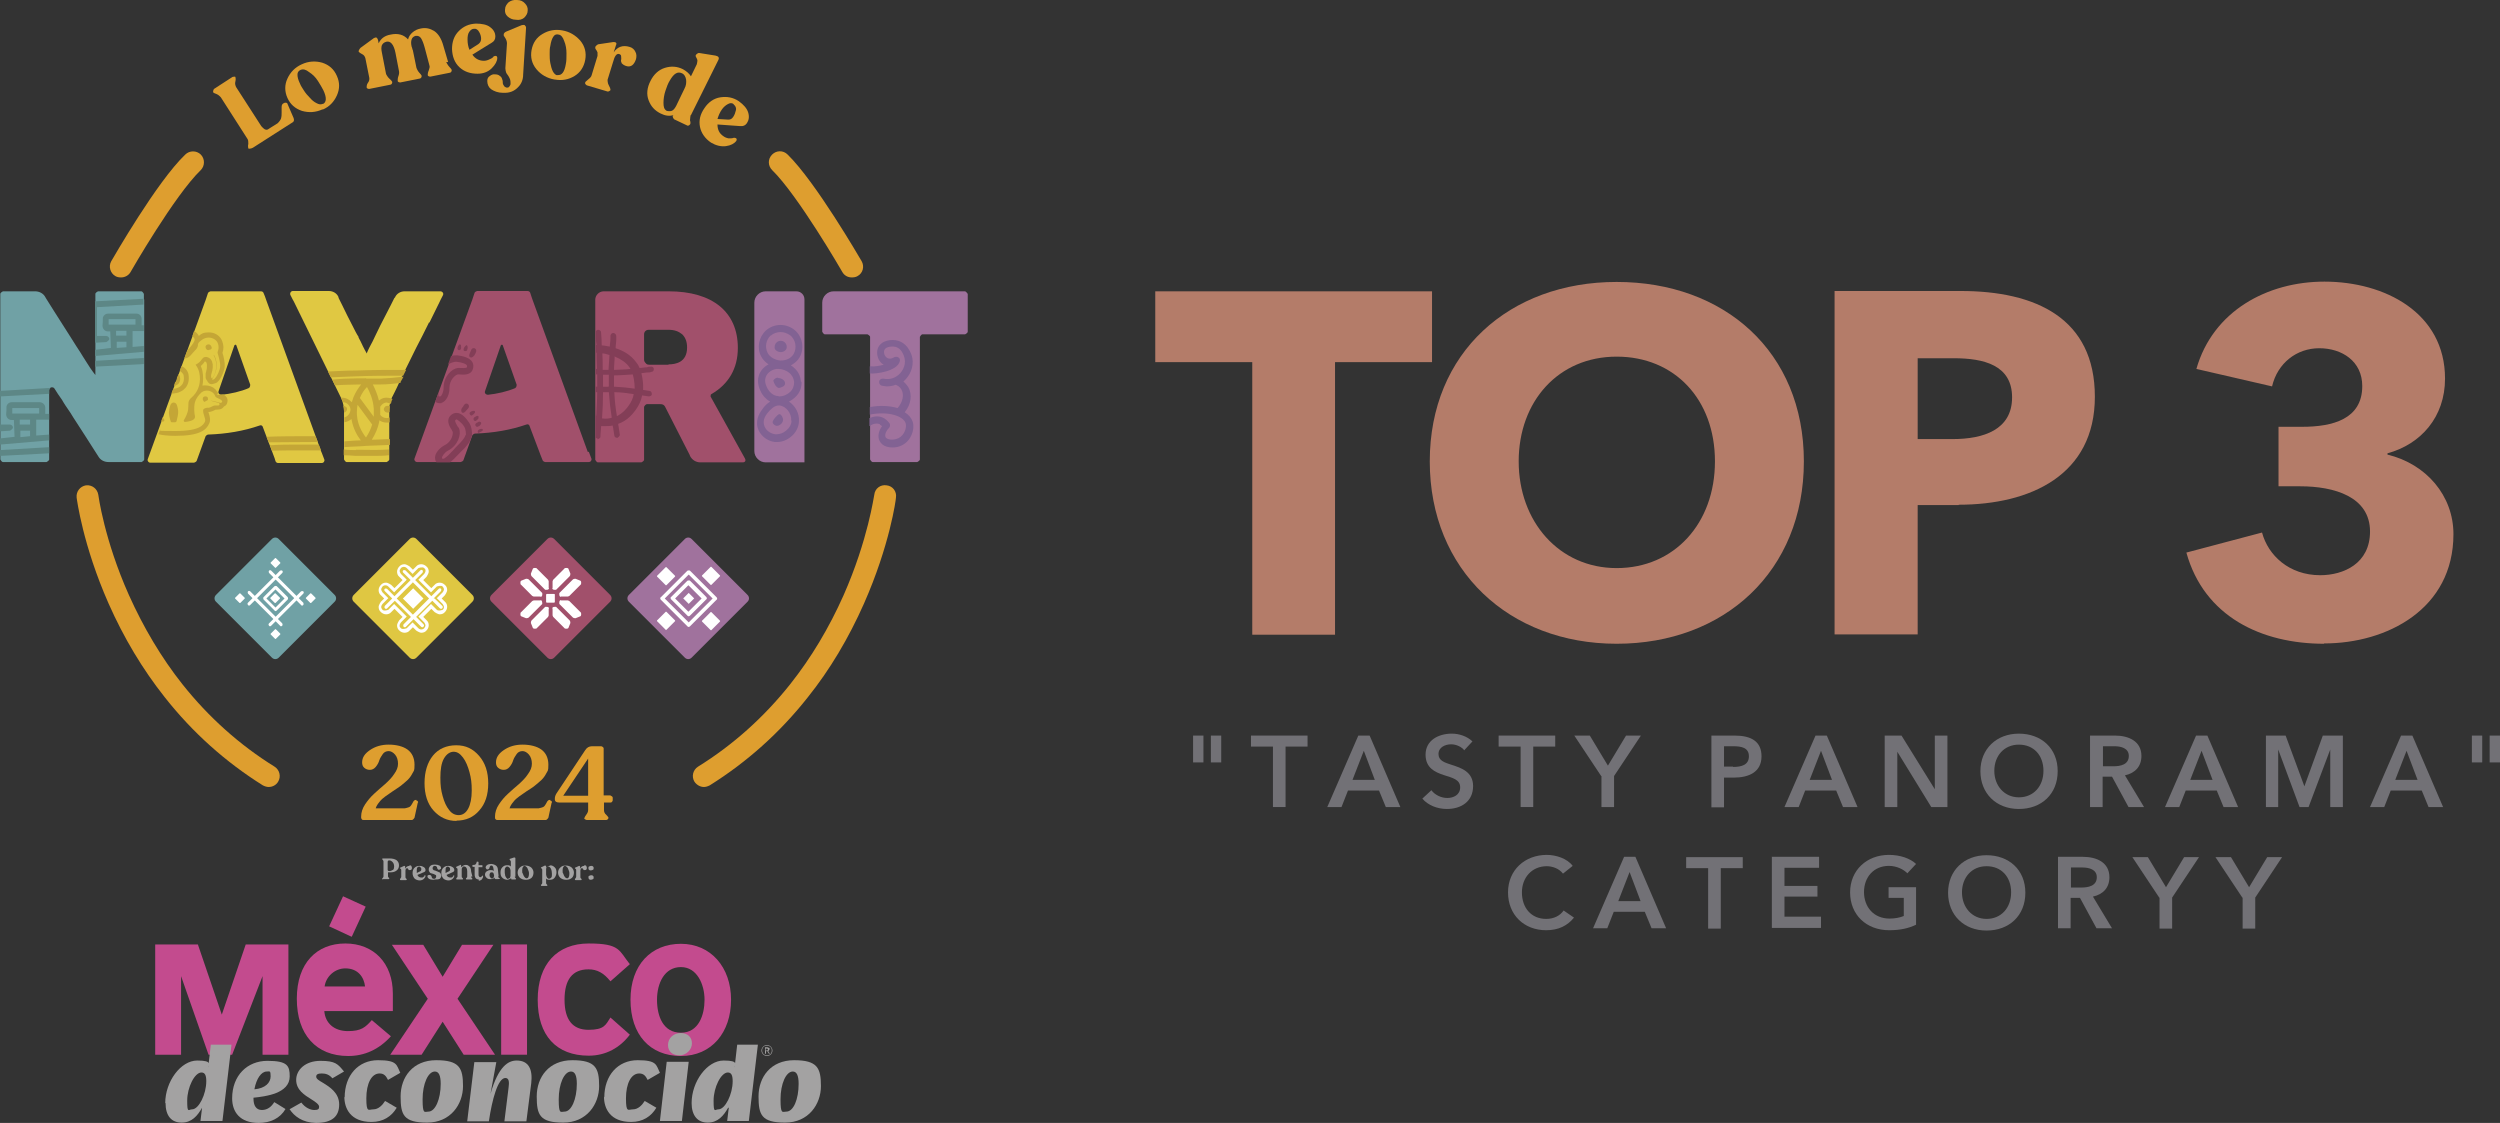 <?xml version="1.0" encoding="UTF-8"?>
<svg id="Capa_2" data-name="Capa 2" xmlns="http://www.w3.org/2000/svg" viewBox="0 0 77.32 34.73">
  <rect x="0" y="0" width="77.32" height="34.73" fill="#333333" stroke="none"/>
  <defs>
    <style>
      .cls-1 {
        fill: #5d8786;
      }

      .cls-1, .cls-2, .cls-3, .cls-4, .cls-5, .cls-6, .cls-7, .cls-8, .cls-9, .cls-10, .cls-11, .cls-12, .cls-13, .cls-14, .cls-15 {
        stroke-width: 0px;
      }

      .cls-2 {
        fill: #70a1a5;
      }

      .cls-3 {
        fill: #833e57;
      }

      .cls-4 {
        fill: #826293;
      }

      .cls-5 {
        fill: #727176;
      }

      .cls-6 {
        fill: #a3a2a2;
      }

      .cls-7 {
        fill: #c4a636;
      }

      .cls-8 {
        fill: #de9e2f;
      }

      .cls-9 {
        fill: #dfc742;
      }

      .cls-10 {
        fill: #e0c842;
      }

      .cls-11 {
        fill: #b47c69;
      }

      .cls-12 {
        fill: #c34b8e;
      }

      .cls-13 {
        fill: #a1506b;
      }

      .cls-14 {
        fill: #a0729d;
      }

      .cls-15 {
        fill: #fff;
      }
    </style>
  </defs>
  <g id="Capa_1-2" data-name="Capa 1">
    <g>
      <g id="Capa_1-3" data-name="Capa 1">
        <g>
          <g>
            <path class="cls-8" d="m7.77,4.59s-.08.02-.09,0h0s-.02-.07,0-.14c0-.07,0-.12-.03-.16l-.82-1.28s-.07-.08-.13-.1c-.06-.02-.1-.04-.11-.06h0s0-.07.03-.1l.57-.37s.08-.02.09,0h0s.02.08,0,.14c-.02.07,0,.12.02.17l.78,1.21s.07.08.11.1c.05.02.08.02.13-.02l.27-.17s.08-.08.1-.14c.02-.07.02-.13.02-.18,0-.06,0-.12,0-.18,0-.06.02-.09.05-.11l.04-.02s.08-.02.09.03l.19.44c.02.06.02.11-.04.14l-1.22.78h0Z"/>
            <path class="cls-8" d="m9.98,3.38c-.22.1-.43.11-.64.05-.21-.07-.36-.2-.45-.4-.09-.2-.09-.41,0-.6.09-.2.24-.35.44-.44.21-.1.43-.11.64-.05.21.07.36.2.45.41.09.2.09.4,0,.6-.09.2-.23.35-.44.44h0Zm0-.16c.12-.05.13-.2.02-.43-.04-.08-.1-.18-.17-.29s-.16-.2-.27-.27c-.1-.08-.18-.1-.26-.07-.07.03-.1.08-.1.15s.02.16.08.28c.02.06.07.13.12.21.05.08.11.15.18.22.07.08.13.13.21.17.07.04.14.05.19.02h0Z"/>
            <path class="cls-8" d="m13.8,1.92s.05.1.09.14c.05.05.07.08.08.1v.02s0,.06-.06.07l-.6.12s-.08,0-.08-.05v-.02s0-.06.03-.12c.02-.06.04-.11.02-.16l-.14-.53c-.04-.15-.08-.25-.12-.31s-.1-.08-.17-.07c-.06.02-.1.05-.12.11-.02.06-.02.13,0,.22.02.04.02.08.04.12l.11.54s.04.1.08.14c.05.05.07.08.08.1v.02s0,.06-.06.07l-.6.12s-.08,0-.08-.05v-.02s0-.07.02-.12.03-.11.02-.16l-.11-.57c-.05-.25-.15-.37-.28-.34-.07.02-.11.05-.14.11-.02.06-.02.13,0,.22l.13.67s.05.1.1.14c.05.04.08.08.09.1v.02s0,.06-.06.07l-.65.13s-.08,0-.08-.05v-.02s0-.07.04-.12.05-.11.04-.16l-.12-.6s-.02-.07-.06-.1c-.04-.02-.07-.05-.1-.06-.03-.02-.05-.04-.05-.06h0s.02-.06.06-.1l.41-.3s.06-.03.08-.02.04.04.05.07l.02.11c.07-.15.19-.24.37-.27.22-.05.41,0,.54.15.02-.09.07-.16.14-.22s.15-.1.26-.12c.15-.03.28,0,.41.08.12.08.22.23.28.45l.15.51h0Z"/>
            <path class="cls-8" d="m15.26,1.75s.05-.03.08-.02c.02,0,.04.03.04.06,0,.1-.06.21-.17.32s-.26.17-.44.17c-.22,0-.41-.06-.56-.2s-.22-.33-.23-.56c0-.22.06-.41.21-.56.15-.15.32-.22.53-.23.18,0,.34.03.44.11.11.08.16.18.16.29,0,.09-.04.15-.11.19l-.6.37c.09.13.21.19.36.19.06,0,.12-.02.18-.05.05-.02.1-.05.12-.09h0Zm-.6-.86c-.06,0-.11.04-.15.1s-.05.14-.05.23c0,.12.02.23.06.32l.28-.18c.05-.04.08-.09.08-.16s-.02-.14-.06-.21c-.04-.07-.09-.11-.16-.1h0Z"/>
            <path class="cls-8" d="m15.55,2.87c-.15,0-.27-.05-.36-.11-.08-.06-.12-.15-.12-.26,0-.07.03-.12.08-.15.05-.04.1-.06.17-.05.06,0,.11.02.14.05.04.02.06.06.07.1.02.04.02.08.02.11,0,.04.02.07.04.1s.05.04.08.05c.03,0,.06,0,.08-.03s.04-.05.04-.09c0-.05,0-.1-.02-.15s-.04-.08-.06-.11-.05-.06-.06-.1-.02-.08-.02-.12l.05-.77c0-.05-.02-.11-.05-.16-.04-.05-.06-.09-.05-.11v-.02s.02-.05.07-.07l.48-.2s.08-.02.1,0c.02.02.04.04.04.08l-.09,1.45c0,.16-.06.29-.15.38-.12.13-.27.19-.46.18h0Zm.4-2.26c-.1,0-.18-.04-.25-.1s-.09-.14-.08-.22c0-.09.05-.16.11-.22.07-.05.15-.08.26-.07.11,0,.19.04.25.11.06.06.09.14.08.22,0,.09-.05.16-.11.22-.06.05-.15.08-.26.06Z"/>
            <path class="cls-8" d="m17.15,2.46c-.23-.04-.42-.15-.56-.32s-.19-.37-.15-.59.15-.39.34-.5c.18-.11.39-.15.61-.11.23.04.41.15.56.32.14.17.19.37.15.59-.04.22-.15.39-.33.5-.18.11-.38.15-.61.11h0Zm.09-.14c.13.02.22-.09.26-.34.02-.09.02-.2.02-.33,0-.13-.02-.26-.07-.38-.04-.12-.1-.19-.17-.2-.07-.02-.13,0-.17.07-.04.06-.07.15-.09.28-.02.07-.02.15-.02.24s0,.19.02.29c.02.1.04.18.08.26.04.07.08.11.14.12h0Z"/>
            <path class="cls-8" d="m19.47,1.45c.08.02.15.08.18.15.04.07.04.15.02.23-.06.18-.16.26-.31.21-.06-.02-.1-.05-.13-.08-.02-.04-.03-.08-.02-.11s0-.07,0-.11c0-.04-.02-.05-.06-.07-.08-.02-.14.06-.19.25l-.17.55s0,.11.04.17c.04.07.05.11.05.13v.02s-.05.05-.09.04l-.64-.19s-.07-.04-.05-.08v-.02s.05-.05.1-.09c.05-.04.09-.08.1-.13l.18-.59s0-.08,0-.11c-.02-.04-.03-.07-.05-.09-.02-.02-.02-.05-.02-.08h0s.04-.06.09-.08l.47-.07s.07,0,.08.02c.02.02.02.04,0,.08l-.07.22c.12-.18.29-.23.49-.17h0Z"/>
            <path class="cls-8" d="m21.36,3.56s-.02.1-.02.16c.02.06.02.11,0,.13h0s-.05.06-.09.03l-.4-.19s-.06-.06-.04-.11l.02-.02c-.13.04-.26.02-.4-.05-.18-.09-.3-.22-.37-.41-.07-.18-.05-.39.06-.6.1-.2.25-.34.44-.4s.38-.05.56.04c.11.06.19.13.25.22l.18-.37s.02-.08.02-.11-.02-.08-.04-.11c-.02-.03-.02-.06,0-.08h0s.05-.06.1-.05l.5.08c.09.02.12.06.09.13l-.85,1.71h0Zm-.74-.13s.1.02.15,0c.06-.02.1-.08.14-.15l.26-.54c.05-.09.06-.18.05-.28-.02-.1-.06-.16-.12-.19-.14-.07-.26,0-.39.23-.05.08-.09.19-.13.31-.04.12-.06.25-.06.37,0,.12.02.2.09.24h0Z"/>
            <path class="cls-8" d="m22.69,4.26s.06,0,.08.02c.02.02.02.05,0,.08-.06.08-.17.14-.32.16-.15.02-.31-.02-.46-.11-.18-.12-.3-.29-.34-.48-.04-.2,0-.39.14-.59.12-.18.29-.3.49-.33s.39,0,.57.12c.15.11.25.22.29.35.04.13.02.24-.04.33-.05.07-.11.1-.21.09l-.7-.05c0,.16.06.28.18.36.05.04.11.06.17.07.06,0,.11,0,.16-.02h0Zm0-1.04c-.05-.04-.11-.04-.18,0s-.12.08-.18.16c-.07.1-.11.2-.14.3l.34.02c.07,0,.11-.03.15-.09s.06-.12.08-.2-.02-.14-.07-.18h0Z"/>
          </g>
          <g>
            <g>
              <path class="cls-12" d="m8.12,32.62v-2.43l-.94,2.43h-.73l-.85-2.43v2.43h-.8v-3.41h1.32l.74,2.17.74-2.17h1.32v3.41h-.81Z"/>
              <path class="cls-12" d="m10.03,31.27c.03.38.31.62.73.62s.54-.12.74-.34l.59.5c-.37.41-.82.61-1.32.61-.99,0-1.59-.66-1.59-1.77s.62-1.71,1.5-1.71,1.47.61,1.47,1.55v.54h-2.12Zm.65-1.32c-.32,0-.6.25-.64.56h1.25c-.03-.28-.21-.56-.61-.56h0Zm.19-.98l-.69-.32.43-.93.7.32-.43.93Z"/>
              <path class="cls-12" d="m14.34,32.62l-.65-1.02-.65,1.02h-.97l1.16-1.73-1.11-1.67h.97l.6.99.6-.99h.97l-1.11,1.67,1.16,1.73h-.97Z"/>
              <path class="cls-12" d="m15.5,32.62v-3.41h.8v3.41h-.8Z"/>
              <path class="cls-12" d="m18.88,30.35c-.21-.26-.41-.37-.68-.37-.5,0-.74.32-.74.94s.25.93.74.93.53-.15.68-.38l.6.53c-.3.4-.74.65-1.27.65-1.01,0-1.58-.63-1.58-1.73s.6-1.74,1.58-1.74.93.22,1.27.64l-.6.53h0Z"/>
              <path class="cls-12" d="m21.06,32.66c-.96,0-1.56-.66-1.56-1.74s.64-1.73,1.56-1.73,1.55.72,1.55,1.73-.6,1.74-1.55,1.74Zm0-2.75c-.51,0-.74.5-.74,1.01s.19,1.02.74,1.02.73-.55.73-1.02-.23-1.01-.73-1.01h0Z"/>
            </g>
            <g>
              <g>
                <path class="cls-6" d="m5.11,34.12c0-.67.48-1.32.99-1.32s.32.14.34.21l.08-.7h.64l-.28,2.36h-.68l.05-.41h0c-.14.25-.32.46-.63.46-.32,0-.5-.21-.5-.61h0Zm1.27-.68c0-.18-.04-.27-.15-.27-.21,0-.44.46-.44.87s.04.27.15.27c.21,0,.44-.47.44-.87Z"/>
                <path class="cls-6" d="m8.49,34.09l.34.21c-.17.29-.47.43-.83.43-.58,0-.82-.34-.82-.76,0-.71.47-1.16,1.09-1.16s.69.15.69.48c0,.53-.74.62-1.12.66v.03c0,.21.08.35.26.35s.3-.11.38-.24h0Zm-.62-.4c.34-.03.5-.21.5-.4s-.03-.15-.12-.15c-.17,0-.32.22-.38.54h0Z"/>
                <path class="cls-6" d="m8.95,34.31l.37-.21c.12.16.28.23.4.23s.15-.03.15-.1-.11-.15-.24-.23c-.21-.13-.47-.29-.47-.6s.28-.59.75-.59.54.1.73.33l-.36.21c-.1-.12-.21-.15-.33-.15s-.17.03-.17.1.09.12.21.19c.21.13.5.31.5.67s-.21.57-.72.57c-.42-.01-.67-.21-.81-.42h0Z"/>
                <path class="cls-6" d="m10.66,33.94c0-.68.42-1.15,1.03-1.15s.57.15.69.39l-.38.22c-.06-.12-.12-.2-.26-.2-.25,0-.41.31-.41.77s.07.34.22.34.28-.13.36-.26l.36.21c-.16.27-.42.44-.78.44-.65,0-.84-.42-.84-.78h0Z"/>
                <path class="cls-6" d="m12.39,33.91c0-.6.38-1.12,1.1-1.12s.83.24.83.8-.38,1.13-1.11,1.13-.82-.24-.82-.81h0Zm1.24-.39c0-.26-.06-.38-.18-.38-.21,0-.38.38-.38.86s.06.38.18.38c.21,0,.38-.38.38-.86Z"/>
                <path class="cls-6" d="m14.67,32.85h.68l-.18.98h0c.25-.87.56-1.03.81-1.03.37,0,.5.27.45.7l-.15,1.18h-.68l.13-1.05c.02-.15.02-.29-.1-.29-.23,0-.41.66-.51,1.34h-.67l.22-1.83h0Z"/>
                <path class="cls-6" d="m16.6,33.91c0-.6.38-1.12,1.1-1.12s.83.24.83.8-.38,1.13-1.11,1.13-.82-.24-.82-.81h0Zm1.24-.39c0-.26-.06-.38-.18-.38-.21,0-.38.38-.38.86s.06.38.18.38c.21,0,.38-.38.38-.86Z"/>
                <path class="cls-6" d="m18.69,33.94c0-.68.42-1.15,1.03-1.15s.57.15.69.39l-.38.22c-.06-.12-.12-.2-.26-.2-.25,0-.41.31-.41.77s.07.34.22.34.28-.13.36-.26l.36.21c-.16.27-.42.44-.78.44-.65,0-.84-.42-.84-.78h0Z"/>
                <path class="cls-6" d="m21.09,34.67h-.68l.21-1.83h.68l-.21,1.83Zm-.43-2.35c0-.22.18-.37.39-.37s.35.12.35.32-.18.37-.39.37-.35-.12-.35-.32Z"/>
                <path class="cls-6" d="m21.39,34.12c0-.67.48-1.32.99-1.32s.32.14.34.21l.08-.7h.64l-.28,2.36h-.67l.05-.41h-.02c-.14.25-.32.46-.63.46-.31,0-.5-.21-.5-.61h0Zm1.27-.68c0-.18-.04-.27-.15-.27-.21,0-.44.46-.44.87s.04.27.15.27c.21,0,.44-.47.44-.87Z"/>
                <path class="cls-6" d="m23.46,33.91c0-.6.38-1.12,1.1-1.12s.83.24.83.8-.38,1.13-1.11,1.13-.82-.24-.82-.81h0Zm1.24-.39c0-.26-.06-.38-.18-.38-.21,0-.38.38-.38.86s.06.38.18.38c.22,0,.38-.38.38-.86Z"/>
              </g>
              <path class="cls-6" d="m23.89,32.49c0,.1-.08.17-.17.17s-.17-.08-.17-.17.08-.17.17-.17.17.08.17.17Zm-.32,0c0,.08.06.15.15.15s.15-.06.15-.15-.06-.15-.15-.15-.15.06-.15.15Zm.23-.04s-.02.05-.04.06l.05.08h-.03l-.05-.08h-.04v.08h-.03v-.2h.08s.07.02.07.06h0Zm-.12-.03v.07h.04s.03,0,.03-.03-.02-.03-.03-.03h-.04Z"/>
            </g>
          </g>
          <g>
            <path class="cls-6" d="m11.84,27.2s-.02,0-.02-.02h0s0-.02.02-.03c.01-.02.02-.02.02-.04v-.47s0-.02-.02-.04c-.01-.02-.02-.02-.02-.03h0s0-.02.02-.02h.21c.09,0,.16.02.21.05.05.04.08.09.08.16s-.02.12-.07.16c-.05.04-.11.06-.19.06h-.08v.12s0,.03.02.04c.01.01.02.02.02.03h0s0,.02-.02.02h-.17,0Zm.19-.26h.04s.06-.02.09-.04c.02-.02.03-.06.03-.1,0-.06-.02-.11-.05-.14-.03-.03-.06-.05-.1-.05h-.02s-.03.02-.03.04v.25s0,.04.04.04Z"/>
            <path class="cls-6" d="m12.66,26.76s.05,0,.06.02.02.04.02.06c0,.05-.02.07-.06.07s-.03,0-.04-.01-.02-.02-.02-.02,0-.02-.01-.02-.02-.01-.02-.01-.03.01-.04.03-.01.05-.01.07v.18s0,.02.01.03.02.02.02.02.01.01.01.02h0s0,.02-.02.02h-.17s-.02,0-.02-.02h0s0-.02.02-.04c.01-.02.02-.02.02-.04v-.21s0-.03-.02-.04-.02-.02-.02-.02h0s0-.02.02-.02l.11-.05s.03,0,.03.02v.07c.03-.06.07-.09.14-.09h0Z"/>
            <path class="cls-6" d="m13.13,27.07s.01-.01.02,0c0,0,.01,0,.01.02,0,.03-.02.06-.05.09-.03.03-.08.05-.13.05s-.12-.02-.16-.06c-.04-.05-.06-.1-.06-.17s.02-.12.06-.16c.05-.05.1-.06.16-.06s.1.02.13.04.05.05.05.09-.02.05-.04.06l-.21.09c.02.05.06.08.12.08s.05,0,.06-.02c.02,0,.04-.02.04-.04h0Zm-.17-.27s-.05.01-.05.03c-.02.02-.02.05-.02.09s0,.05,0,.08l.12-.06s.02-.02.02-.05,0-.05-.02-.06c-.02-.02-.03-.03-.06-.03h0Z"/>
            <path class="cls-6" d="m13.41,27.21c-.06,0-.11-.01-.14-.03s-.05-.05-.05-.07,0-.03.02-.04.02-.01.04-.01.03,0,.05.02c.01.01.02.02.02.04,0,.02.02.03.02.04s.03.02.05.02.04,0,.05-.02.02-.02.02-.05,0-.04-.02-.05c-.02-.01-.04-.02-.06-.03-.02,0-.05-.02-.07-.02-.02,0-.05-.02-.06-.05-.02-.02-.02-.05-.02-.08s.02-.07.05-.1.08-.04.14-.04.1.01.14.03c.04.02.05.05.05.08s0,.02-.02.03-.02.02-.04.02-.03,0-.04-.02c-.01-.01-.02-.02-.02-.04,0-.02-.01-.03-.02-.04-.01-.01-.02-.02-.05-.02s-.03,0-.05.02c-.01.01-.02.02-.02.05s0,.03.02.05c.01.01.02.02.04.02.02,0,.03.01.05.02.02,0,.04.01.05.02.02,0,.03.02.05.02s.02.02.04.04c0,.02.02.04.02.06,0,.04-.02.07-.05.1-.04.02-.09.02-.15.02h0Z"/>
            <path class="cls-6" d="m14.02,27.07s.01-.01.02,0c0,0,.01,0,.01.02,0,.03-.02.06-.05.09-.03.03-.08.05-.13.05s-.12-.02-.16-.06c-.04-.05-.06-.1-.06-.17s.02-.12.06-.16c.05-.05.1-.06.16-.06s.1.02.13.04.05.05.05.09-.02.05-.04.06l-.2.09c.02.05.06.08.12.08s.05,0,.06-.02c.02,0,.03-.02.04-.04h0Zm-.17-.27s-.05.01-.05.03c-.02.02-.02.05-.02.09s0,.05,0,.08l.12-.06s.02-.02.02-.05,0-.05-.02-.06c-.02-.02-.04-.03-.06-.03h0Z"/>
            <path class="cls-6" d="m14.57,27.11s0,.03.02.04c.01.01.02.02.02.03h0s0,.02-.02.02h-.16s-.02,0-.02-.02h0s0-.02.02-.03c.01-.01.02-.02.02-.04v-.17c0-.09-.04-.14-.09-.14s-.05,0-.06.03c-.02.02-.02.05-.02.07v.21s0,.03.02.04c.02.02.02.02.02.03h0s0,.02-.02.02h-.17s-.02,0-.02-.02h0s0-.02.02-.04c.02-.01.02-.02.02-.04v-.21s0-.02,0-.02l-.02-.02s-.01,0-.02-.01c0,0,0-.01,0-.02h0s0-.02.02-.02l.11-.05h.02s0,.01,0,.02v.05s.07-.07.14-.07.08.02.12.05c.03.03.05.08.05.15l.04.16h0Z"/>
            <path class="cls-6" d="m14.82,27.21s-.08-.02-.1-.04-.04-.06-.04-.12v-.24h-.05s-.02,0-.02-.02v-.02s0-.02.02-.02h.02s.05,0,.06-.02c.02-.02.03-.04.03-.06,0-.02.01-.02.02-.02h.02s.02,0,.02.02v.09h.11s0,0,.01,0c0,0,0,0,0,.02v.02s0,.01,0,.02,0,0-.01,0h-.11v.24s0,.03.02.05c0,.01.02.02.03.02.03,0,.05-.02.06-.04,0,0,.01-.01.02-.01s.01,0,.01.02c0,.04-.01.06-.04.1-.02.02-.06.04-.1.04h0Z"/>
            <path class="cls-6" d="m15.41,27.11s0,.02.01.03c0,0,.01.02.02.02,0,0,.01,0,.02,0,0,0,0,0,0,.01,0,.02-.03.02-.09.02s-.05,0-.06-.01-.02-.02-.02-.04c-.02.04-.06.05-.12.05s-.09-.01-.12-.04-.05-.06-.05-.1.02-.08.05-.1.07-.04.12-.04.07,0,.1.03h0c0-.07-.02-.11-.02-.13-.01-.02-.03-.04-.05-.04s-.03,0-.04.02-.02.02-.02.04c0,.02-.01.03-.02.04-.01.01-.02.02-.04.02s-.03,0-.04-.02-.02-.02-.02-.04c0-.03.02-.06.05-.08.03-.02.08-.03.12-.03s.11.02.15.05c.04.03.06.08.06.14l.02.18h0Zm-.2.06s.04,0,.05-.02.02-.04.02-.06v-.03s-.02-.05-.02-.06c-.02-.02-.03-.02-.05-.02s-.04,0-.05.02-.02.03-.02.05c0,.03,0,.06.02.08.02.02.03.04.05.04h0Z"/>
            <path class="cls-6" d="m15.92,27.11s0,.03.02.04c.01.02.02.02.02.03h0s0,.02-.02.02h-.11s-.02,0-.02-.02v-.02s-.07.05-.12.05-.11-.02-.15-.06c-.05-.04-.06-.1-.06-.17s.02-.12.06-.16c.05-.05.09-.06.15-.06s.08.01.11.04v-.15s0-.02-.01-.03-.02-.02-.02-.02c0,0-.01-.01-.01-.02h0s0-.02.02-.02l.12-.04s.04,0,.04.02v.58h0Zm-.2.06s.04,0,.05-.02.02-.04.02-.07v-.16s-.01-.06-.03-.08c-.02-.02-.05-.04-.07-.04s-.05.01-.06.04c-.02.02-.02.05-.02.1s0,.07.01.11c0,.04.02.07.04.1.02.02.04.04.06.04h0Z"/>
            <path class="cls-6" d="m16.26,27.21c-.07,0-.13-.02-.18-.06-.05-.05-.07-.1-.07-.16s.02-.12.07-.16c.05-.05.1-.06.17-.06s.13.02.18.06c.05.05.07.1.07.16s-.02.12-.06.16c-.05.04-.1.06-.17.06h0Zm.02-.04s.05-.01.06-.04.02-.05.02-.1,0-.07-.02-.11-.02-.07-.05-.1c-.02-.02-.05-.04-.06-.04-.05,0-.08.05-.08.14s0,.06.02.1.02.07.05.1c.02.03.04.04.06.04h0Z"/>
            <path class="cls-6" d="m17,26.76c.06,0,.11.02.15.06.05.04.06.1.06.16s-.02.12-.06.17-.09.06-.15.06-.08-.01-.11-.04v.14s0,.03.02.04c.01.01.02.02.02.03h0s0,.02-.02.02h-.16s-.02,0-.02-.02h0s0-.02.02-.03c.01-.02.02-.02.02-.04v-.41s0-.02-.02-.04c-.02-.01-.02-.02-.02-.02h0s0-.02.02-.02l.1-.05s.04,0,.04.02v.04s.08-.06.14-.06h0Zm-.02.42s.05-.01.07-.04c.02-.02.02-.06.02-.11s-.01-.12-.03-.16-.05-.07-.08-.07-.04,0-.05.02-.02.03-.02.05v.18s.01.06.03.09c.02.02.04.04.06.04h0Z"/>
            <path class="cls-6" d="m17.51,27.21c-.07,0-.13-.02-.18-.06-.05-.05-.07-.1-.07-.16s.02-.12.07-.16c.05-.05.1-.06.17-.06s.13.02.18.06c.05.05.07.1.07.16s-.02.12-.06.16c-.05.04-.1.06-.17.06h0Zm.02-.04s.05-.01.06-.04.02-.05.02-.1,0-.07-.02-.11-.02-.07-.05-.1c-.02-.02-.05-.04-.06-.04-.05,0-.08.05-.08.14s0,.06.02.1.02.07.05.1c.02.03.04.04.06.04h0Z"/>
            <path class="cls-6" d="m18.07,26.76s.05,0,.06.02.02.04.02.06c0,.05-.02.07-.06.07s-.03,0-.04-.01c0,0-.02-.02-.02-.02,0-.01,0-.02-.01-.02,0,0-.02-.01-.02-.01-.02,0-.03.01-.04.03s-.01.05-.01.07v.18s0,.02.01.03l.02.02s.01.01.01.02h0s0,.02-.02.02h-.17s-.02,0-.02-.02h0s0-.02.02-.04c.01-.02.02-.02.02-.04v-.21s0-.03-.02-.04-.02-.02-.02-.02h0s0-.02.02-.02l.11-.05s.03,0,.03.02v.07c.03-.06.07-.09.13-.09h0Z"/>
            <path class="cls-6" d="m18.34,26.9s-.04.02-.06.02-.05,0-.06-.02c-.02-.01-.02-.03-.02-.05s0-.05.02-.05c.02-.01.04-.02.06-.02s.05,0,.06.02c.02.01.02.03.02.05s0,.04-.02.05Zm0,.29s-.04.02-.06.02-.05,0-.06-.02c-.02-.02-.02-.03-.02-.05s0-.05.02-.05c.02-.01.04-.02.06-.02s.05,0,.06.02c.02.01.02.03.02.05,0,.02,0,.04-.02.05Z"/>
          </g>
          <g>
            <path class="cls-2" d="m8.41,20.34l-1.73-1.73c-.06-.06-.06-.15,0-.21l1.73-1.73c.06-.06.15-.06.21,0l1.73,1.73c.06.06.06.15,0,.21l-1.73,1.73c-.06.06-.15.06-.21,0Z"/>
            <path class="cls-9" d="m12.67,20.34l-1.73-1.73c-.06-.06-.06-.15,0-.21l1.73-1.73c.06-.06.15-.06.21,0l1.73,1.73c.06.06.06.15,0,.21l-1.73,1.73c-.06.06-.15.06-.21,0Z"/>
            <path class="cls-13" d="m16.93,20.34l-1.73-1.73c-.06-.06-.06-.15,0-.21l1.73-1.73c.06-.06.15-.06.21,0l1.73,1.73c.06.06.06.15,0,.21l-1.73,1.73c-.06.06-.15.06-.21,0Z"/>
            <path class="cls-14" d="m21.18,20.34l-1.73-1.73c-.06-.06-.06-.15,0-.21l1.73-1.73c.06-.06.15-.06.21,0l1.73,1.73c.06.06.06.15,0,.21l-1.73,1.73c-.06.06-.15.06-.21,0Z"/>
            <g>
              <g>
                <g>
                  <g>
                    <path class="cls-15" d="m9.34,18.73s-.02,0-.03-.02l-.99-.99s-.02-.05,0-.07.05-.02.07,0l.99.99s.02.05,0,.07c-.01.01-.02.02-.03.02Z"/>
                    <path class="cls-15" d="m8.69,19.37s-.02,0-.03-.02l-.99-.99s-.02-.05,0-.07.05-.02.07,0l.99.99s.02.05,0,.07c0,0-.02.02-.03.02Z"/>
                  </g>
                  <g>
                    <path class="cls-15" d="m8.35,19.37s-.02,0-.03-.02c-.02-.02-.02-.05,0-.07l.99-.99s.05-.02.07,0,.02.05,0,.07l-.99.99s-.02.02-.03.02Z"/>
                    <path class="cls-15" d="m7.7,18.73s-.02,0-.03-.02c-.02-.02-.02-.05,0-.07l.99-.99s.05-.02.07,0,.02.05,0,.07l-.99.99s-.02.02-.03.02Z"/>
                  </g>
                  <g>
                    <path class="cls-15" d="m8.37,19.6l.14-.14h.02l.14.14v.02l-.14.14h-.02l-.14-.14s0-.01,0-.02Z"/>
                    <path class="cls-15" d="m8.37,17.4l.14-.14h.02l.14.14v.02l-.14.14h-.02l-.14-.14s0-.01,0-.02Z"/>
                  </g>
                  <g>
                    <path class="cls-15" d="m7.43,18.35l.14.14v.02l-.14.14h-.02l-.14-.14v-.02l.14-.14h.02Z"/>
                    <path class="cls-15" d="m9.62,18.35l.14.14v.02l-.14.14h-.02l-.14-.14v-.02l.14-.14h.02Z"/>
                  </g>
                </g>
                <path class="cls-15" d="m8.52,18.35l.14.14v.02l-.14.14h-.02l-.14-.14v-.02l.14-.14h.02Z"/>
              </g>
              <path class="cls-15" d="m8.52,18.9s-.02,0-.03-.02l-.34-.34s-.02-.05,0-.07l.34-.34s.05-.02.07,0l.34.34s.02.05,0,.07l-.34.34s-.02.02-.03.02Zm-.28-.39l.28.28.28-.28-.28-.28-.28.28Z"/>
            </g>
            <g>
              <g>
                <path class="cls-15" d="m21.3,19.39s-.03,0-.04-.02l-.82-.82s-.02-.02-.02-.04,0-.03.02-.04l.82-.82s.06-.02.08,0l.82.82s.02.02.02.04,0,.03-.02.04l-.82.82s-.02.02-.04.02Zm-.74-.88l.74.74.74-.74-.74-.74-.74.74Z"/>
                <path class="cls-15" d="m21.3,19.06s-.03,0-.04-.02l-.5-.5s-.02-.02-.02-.04,0-.03.02-.04l.5-.5s.06-.02.08,0l.5.5s.02.02.02.04,0,.03-.02.04l-.5.5s-.02.02-.04.02Zm-.42-.55l.41.41.41-.41-.41-.41-.41.41Z"/>
                <rect class="cls-15" x="21.18" y="18.39" width=".24" height=".24" transform="translate(-6.85 20.48) rotate(-45)"/>
              </g>
              <g>
                <path class="cls-15" d="m20.88,19.21l-.27.27s-.02,0-.02,0l-.27-.27s0-.02,0-.02l.27-.27s.02,0,.02,0l.27.27s0,.02,0,.02Z"/>
                <g>
                  <g>
                    <path class="cls-15" d="m22,18.93l.27.27s0,.02,0,.02l-.27.27s-.02,0-.02,0l-.27-.27s0-.02,0-.02l.27-.27s.02,0,.02,0Z"/>
                    <path class="cls-15" d="m20.61,17.54l.27.27s0,.02,0,.02l-.27.27s-.02,0-.02,0l-.27-.27s0-.02,0-.02l.27-.27s.02,0,.02,0Z"/>
                  </g>
                  <path class="cls-15" d="m22.27,17.82l-.27.27s-.02,0-.02,0l-.27-.27s0-.02,0-.02l.27-.27s.02,0,.02,0l.27.27v.02Z"/>
                </g>
              </g>
            </g>
            <g>
              <path class="cls-15" d="m13.41,18.51l.23-.23s.02-.05,0-.07-.05-.02-.07,0l-.23.23-.5-.5.23-.23s.02-.05,0-.07-.05-.02-.07,0l-.23.23-.23-.23s-.05-.02-.07,0-.02.05,0,.07l.23.23-.5.5-.23-.23s-.05-.02-.07,0-.02.05,0,.07l.23.23-.23.23s-.02.05,0,.07.02.02.04.02.02,0,.04-.02l.23-.23.5.5-.23.23s-.02.05,0,.07.02.02.04.02.02,0,.04-.02l.23-.23.23.23s.02.02.04.02.02,0,.04-.02c.02-.02.02-.05,0-.07l-.23-.23.5-.5.23.23s.02.02.04.02.02,0,.04-.02c.02-.02.02-.05,0-.07l-.24-.23h0Zm-.64.5l-.5-.5.5-.5.5.5-.5.5Z"/>
              <path class="cls-15" d="m13.66,18.51l.1-.1s.07-.1.07-.16-.02-.12-.07-.16c-.04-.04-.1-.07-.16-.07s-.12.02-.16.07l-.1.1-.25-.25.1-.1s.07-.1.07-.16-.02-.12-.07-.16c-.04-.04-.1-.07-.16-.07s-.12.02-.16.07l-.1.1-.1-.1s-.1-.07-.16-.07-.12.02-.16.07c-.04.04-.07.1-.07.16s.02.12.07.16l.1.1-.25.25-.1-.1s-.1-.07-.16-.07-.12.02-.16.07c-.04.04-.07.1-.07.16s.02.12.07.16l.1.1-.1.1s-.07.1-.07.16.02.12.07.16c.04.04.1.07.16.07s.12-.02.16-.07l.1-.1.25.25-.1.1s-.07.1-.07.16.02.12.07.16c.04.04.1.07.16.07s.12-.02.16-.07l.1-.1.1.1s.1.07.16.07.12-.02.16-.07c.04-.04.07-.1.07-.16s-.02-.12-.07-.16l-.1-.1.25-.25.1.1s.1.07.16.07.12-.02.16-.07c.04-.04.07-.1.07-.16s-.02-.12-.07-.16l-.1-.1Zm.03.35s-.13.05-.18,0l-.18-.18-.39.39.18.18s.04.06.04.09-.02.06-.04.09c-.05.05-.13.05-.18,0l-.18-.18-.18.18s-.13.05-.18,0-.04-.06-.04-.09.02-.06.04-.09l.18-.18-.39-.39-.18.18s-.13.05-.18,0c-.02-.02-.04-.06-.04-.09s.02-.06.04-.09l.18-.18-.18-.18s-.04-.06-.04-.09.02-.06.04-.09c.05-.05.13-.05.18,0l.18.18.39-.39-.18-.18s-.04-.06-.04-.09.02-.06.04-.09c.05-.05.13-.05.18,0l.18.18.18-.18s.13-.05.18,0,.04.06.04.09-.02.06-.04.09l-.18.18.39.39.18-.18s.13-.05.18,0c.02.02.04.06.04.09s-.02.06-.04.09l-.18.18.18.18s.04.06.04.09-.01.07-.04.09Z"/>
              <rect class="cls-15" x="12.55" y="18.28" width=".45" height=".45" transform="translate(-9.34 14.46) rotate(-45)"/>
            </g>
            <g>
              <g>
                <path class="cls-15" d="m16.97,18.82v.21s-.01.04-.02.05l-.36.36s-.09.02-.11-.02l-.06-.15s0-.06.02-.08l.42-.42s.12-.02.12.05h0Z"/>
                <path class="cls-15" d="m16.72,18.57h-.21s-.04.01-.05.02l-.36.36s-.02.09.02.11l.15.06s.06,0,.08-.02l.42-.42s.01-.12-.05-.12h0Z"/>
                <path class="cls-15" d="m17.09,18.19v-.21s.01-.04.02-.05l.36-.36s.09-.02.11.02l.06.15s0,.06-.02.08l-.42.42s-.12.02-.12-.05h0Z"/>
                <path class="cls-15" d="m17.35,18.45h.21s.04-.01.05-.02l.36-.36s.02-.09-.02-.11l-.15-.06s-.06,0-.08.02l-.42.42s-.02.12.05.12h0Z"/>
                <path class="cls-15" d="m16.72,18.45h-.21s-.04-.01-.05-.02l-.36-.36s-.02-.09.02-.11l.15-.06s.06,0,.08.02l.42.42s.02.12-.05.12h0Z"/>
                <path class="cls-15" d="m16.97,18.19v-.21s-.01-.04-.02-.05l-.36-.36s-.09-.02-.11.02l-.06.15s0,.06.02.08l.42.42s.12.02.12-.05h0Z"/>
                <path class="cls-15" d="m17.35,18.57h.21s.04.01.05.02l.36.36s.02.09-.02.11l-.15.06s-.06,0-.08-.02l-.42-.42s-.02-.12.05-.12h0Z"/>
                <path class="cls-15" d="m17.09,18.82v.21s.01.04.02.05l.36.36s.09.02.11-.02l.06-.15s0-.06-.02-.08l-.42-.42s-.12-.02-.12.05h0Z"/>
              </g>
              <path class="cls-15" d="m17.16,18.39v.23s-.01.02-.02.02h-.23s-.02-.01-.02-.02v-.23s.01-.02.02-.02h.23s.02,0,.02.02Z"/>
            </g>
          </g>
          <g>
            <g>
              <path class="cls-14" d="m29.86,9.01h-4.08c-.19,0-.35.16-.35.35v.9s.04.08.08.08h1.32s.08.04.08.08v3.79s.04.08.08.08h1.38s.08-.04.08-.08v-3.79s.04-.08.08-.08h1.32s.08-.04.08-.08v-1.17s-.05-.08-.09-.08h0Z"/>
              <path class="cls-10" d="m13.28,9.98l.31-.63s.06-.13.11-.22c.03-.06-.02-.12-.08-.12h-1.11c-.12,0-.24.07-.29.18,0,0,0,.02-.02.02l-.11.22c-.12.23-.23.44-.33.64l-.16.33c-.05.11-.1.21-.14.28h0c-.03.06-.06.11-.08.16l-.03.07s0,.02-.01.02c0-.01-.01-.02-.02-.04-.03-.05-.06-.11-.1-.19h0c-.04-.09-.08-.17-.13-.26v-.02c-.06-.09-.12-.21-.19-.35-.1-.19-.21-.41-.32-.64l-.11-.22h0v-.02c-.05-.12-.17-.19-.3-.19h-1.11c-.06,0-.1.06-.08.12.04.09.1.19.11.21h0s1.46,2.98,1.46,2.98c.06.12.09.29.09.41v1.49s.04.08.08.08h1.24s.08-.04.08-.08v-1.51c0-.07,0-.14.02-.21s.03-.13.06-.19c0,0,0-.02.02-.04.02-.03.03-.07.06-.12.05-.09.1-.21.16-.34v-.02c.18-.34.34-.68.51-1.02.13-.24.26-.51.4-.79h0Z"/>
              <path class="cls-2" d="m4.45,9.27v-.18s-.04-.08-.08-.08h-1.34s-.08.04-.08.08v2.53-.02c-.06-.07-.1-.14-.16-.22-.06-.1-.14-.21-.23-.36l-.08-.13c-.07-.11-.16-.24-.25-.39-.17-.27-.36-.57-.56-.88l-.22-.35s-.04-.06-.06-.1c-.06-.1-.18-.16-.3-.16H.09s-.08.04-.08.08v5.12s.04.08.08.08h1.35s.08-.04.08-.08v-2.15c0-.08.11-.11.16-.05.07.11.15.24.24.36.06.11.15.24.26.4l.08.13c.18.27.59.92.79,1.23.06.1.18.16.3.16h1.03s.08-.04.08-.08v-4.95h-.01Z"/>
              <path class="cls-14" d="m24.63,9.01h-.95c-.19,0-.35.16-.35.35v4.59c0,.19.16.35.35.35h1.2v-5.04h0c0-.14-.11-.25-.25-.25Z"/>
              <path class="cls-10" d="m9.94,13.98l-1.71-4.71h0c-.02-.06-.05-.15-.08-.21-.01-.03-.04-.05-.08-.05h-1.56s-.07.02-.08.06c-.02.06-.05.15-.07.21l-1.79,4.92c-.02.05.02.11.08.11h1.35s.06-.02.08-.05l.28-.77s.04-.05.08-.05c.57-.02,1.1-.11,1.59-.28.04-.02.09,0,.1.05l.34.9s.04.1.05.15c.01.03.04.06.08.06h1.35c.06,0,.1-.06.08-.11l-.08-.21h0Zm-2.24-1.98c-.25.11-.57.18-.85.21-.06,0-.11-.05-.09-.11l.49-1.42s.02-.02.03-.02h0s.02,0,.03.02l.43,1.22s0,.09-.05.1h0Z"/>
              <path class="cls-13" d="m18.18,13.98h0s-1.71-4.71-1.71-4.71h0s-.05-.14-.07-.21c-.01-.03-.04-.06-.08-.06h-1.56s-.07.02-.08.05c-.02.06-.05.15-.07.21l-1.79,4.92c-.02.05.02.11.08.11h1.35s.06-.02.08-.05l.28-.78s.04-.05.08-.05c.57-.02,1.1-.11,1.59-.28.04-.02.09,0,.1.05l.34.9s.04.1.06.15c.01.03.04.05.08.06h1.35c.06,0,.1-.06.08-.11-.03-.08-.07-.18-.08-.21h0Zm-2.24-1.98c-.25.11-.57.18-.85.21-.06,0-.11-.05-.09-.11l.49-1.42s.02-.02.03-.02h0s.02,0,.03.02l.43,1.22s0,.09-.05.1h0Z"/>
              <path class="cls-13" d="m21.98,12.27h0s-.01-.02,0-.03v-.02s0-.02.02-.03c.54-.31.82-.8.82-1.43,0-1.11-.78-1.75-2.14-1.75h-2.01c-.14,0-.26.12-.26.26v4.95s.04.08.08.08h1.35s.08-.04.08-.08v-1.64s.04-.08.09-.08h.42c.06,0,.11.02.14.08l.75,1.47s.02.03.02.05c.06.12.18.2.32.2h1.31c.09,0,.1-.07.07-.12l-1.06-1.91h0Zm-1.3-.99h-.6c-.06,0-.09-.02-.11-.05-.03-.03-.05-.06-.05-.11v-.78c0-.08.06-.14.14-.14h.62c.18,0,.31.05.42.14.1.1.15.23.15.41,0,.46-.36.52-.58.52h0Z"/>
            </g>
            <g>
              <polygon class="cls-1" points="0 13.92 0 14.1 1.52 14.02 1.52 13.83 0 13.92"/>
              <path class="cls-7" d="m8.24,13.5l.07.18c.38,0,.98-.01,1.52-.01l-.07-.18c-.55,0-1.15,0-1.52.02Z"/>
              <path class="cls-7" d="m8.38,13.76s-.02,0-.03,0l.06.18c.24-.01.55-.01.85-.01s.5,0,.67,0l-.07-.18c-.16,0-.38,0-.6,0-.31,0-.63,0-.88.02h0Z"/>
              <g>
                <path class="cls-7" d="m11.02,13.92c-.13,0-.26,0-.39-.02v.18c.13,0,.25.01.38.02.17,0,.32,0,.45,0,.23,0,.41,0,.57-.02v-.18c-.25.02-.56.02-1.02.01h0Z"/>
                <path class="cls-7" d="m10.97,11.46c-.28,0-.56.02-.83.03l.09.18c.25-.01.5-.02.75-.03.5-.02.99-.02,1.49-.02.03-.06.06-.12.09-.18-.52,0-1.06,0-1.58.02h0Z"/>
                <path class="cls-7" d="m11.32,11.7c-.17,0-.34,0-.58.01-.15,0-.31.02-.46.03l.08.18c.13-.01.26-.02.38-.02.17,0,.31-.01.43-.01-.08.1-.17.23-.24.4h0c-.02.06-.03.1-.05.15-.07-.08-.18-.14-.3-.14s-.02,0-.03,0h0v.02s.05.08.06.12c.11,0,.22.1.23.22,0,.12-.08.22-.19.25v.15c.08-.01.16-.05.22-.1.05.3.18.52.29.66-.17,0-.34.02-.51.03v.18c.23-.02.45-.02.68-.04.24-.01.49-.02.73-.03v-.18c-.18,0-.38.02-.56.02.11-.18.19-.36.23-.56,0-.02,0-.03,0-.04.06.04.14.07.22.07s.03,0,.04,0c.02,0,.04,0,.06-.01v-.15s-.05.02-.07.02h-.02c-.08,0-.16-.04-.2-.1,0-.08,0-.17,0-.25h0s.07-.12.18-.13h.02s.09.02.13.04c.01-.05.02-.1.05-.15-.05-.02-.11-.04-.18-.04s-.02,0-.03,0c-.08,0-.15.04-.21.09-.05-.21-.13-.38-.19-.5.08,0,.16,0,.25,0,.2,0,.41-.02.61-.05,0,0,0,0,0-.01v-.02c.04-.06.06-.11.09-.16-.24.03-.48.05-.71.06-.18,0-.3,0-.44,0h0Zm0,1.83c-.12-.15-.31-.45-.28-.85,0-.06.01-.11.02-.16l.45.61c-.04.14-.11.28-.19.4Zm.24-.9s0,.09,0,.14c0,.04,0,.08,0,.12l-.43-.58c.06-.15.15-.27.22-.34.08.14.19.38.21.67h0Z"/>
                <path class="cls-7" d="m10.72,12.6s-.06-.05-.1-.05c.01.06.02.12.02.18v.03c.07-.01.12-.1.08-.16h0Z"/>
                <path class="cls-7" d="m11.93,12.56s-.06.05-.06.09c0,.06.06.12.13.11.02,0,.03,0,.05-.02v-.03s0-.09.01-.14c-.03-.02-.08-.03-.12-.01h0Z"/>
              </g>
              <g>
                <path class="cls-4" d="m24.14,10.89h0c.06,0,.13-.02.17-.08.04-.06.03-.17-.05-.23-.03-.03-.08-.04-.12-.04s-.09.02-.12.05c-.06.05-.08.15-.05.21.04.07.14.09.16.09h0Z"/>
                <path class="cls-4" d="m24.77,11.8c-.01-.17-.09-.33-.23-.44-.02-.02-.05-.04-.08-.06.11-.06.21-.14.27-.25.16-.27.09-.64-.15-.84-.12-.1-.28-.16-.44-.16s-.33.06-.45.17c-.22.2-.29.54-.15.8.05.1.13.18.23.25-.14.07-.25.19-.3.34-.08.25.04.46.08.54.03.06.12.19.27.27-.08.05-.16.12-.23.22-.06.08-.23.3-.16.58.06.23.28.42.53.45.02,0,.05,0,.08,0,.15,0,.3-.06.42-.16.15-.12.24-.29.25-.47.02-.25-.11-.49-.31-.62.08-.04.15-.09.21-.15.13-.13.19-.29.18-.46h0Zm-.29,1.21c0,.12-.07.23-.17.31-.08.07-.19.11-.29.11s-.03,0-.05,0c-.14-.02-.3-.12-.34-.29-.05-.18.08-.33.12-.38.08-.1.2-.22.34-.22h.02c.2.02.38.25.36.47h0Zm-.4-.76c-.19,0-.3-.16-.34-.23-.03-.06-.11-.2-.06-.35.05-.16.22-.25.35-.26h.05c.11,0,.24.05.33.12.06.05.14.15.15.29,0,.14-.05.23-.11.29-.09.09-.22.15-.35.15h-.02,0Zm-.24-1.87c.08-.07.19-.11.3-.11s.21.04.3.1c.17.14.21.38.11.57-.09.16-.26.21-.4.21h-.02s-.28-.02-.39-.24c-.09-.18-.05-.4.1-.54h0Z"/>
                <path class="cls-4" d="m24.07,11.68h-.02c-.05,0-.11.05-.13.08,0,.02,0,.05.05.14.01.02.06.09.12.1h0s.11-.02.16-.07c.03-.03.03-.06.03-.08,0-.1-.13-.16-.22-.16Z"/>
                <path class="cls-4" d="m24.11,12.81h-.01s-.01,0-.01,0c-.02.01-.06.04-.12.11-.08.1-.08.14-.07.16.01.04.07.08.11.09h.02c.08,0,.18-.08.19-.18,0-.08-.06-.17-.1-.18h0Z"/>
              </g>
              <g>
                <path class="cls-7" d="m5.39,11.94s.11-.03.15-.1c.02-.04.05-.1.02-.2,0-.02-.02-.05-.04-.07l-.05.12s0,.07-.01.09c0,.02-.02.02-.04.03l-.04.11h.01Z"/>
                <path class="cls-7" d="m6.85,12.2s-.09.01-.13.02l.02-.07s-.05-.08-.08-.11c-.08-.08-.19-.12-.31-.12s-.06,0-.09.01c.03-.14.03-.3,0-.46-.01-.05-.03-.1-.05-.15.06-.05.09-.09.11-.12,0,0,0-.01.01-.02.04,0,.06.02.07.1,0,.08,0,.13-.02.19,0,.03-.02.06-.02.09h0s0,.08,0,.13h0s.02.06.05.09c.01.03.04.06.06.08.02.01.04.02.06.02h.03s.1-.02.15-.05c0,0,0,0,0,0,0,0,0,0,0,0,.14-.11.23-.38.24-.49.01-.11-.03-.31-.07-.43.02-.05.03-.11.03-.17s-.02-.16-.06-.24c-.08-.14-.22-.22-.39-.22s-.23.04-.3.1c0,0,0,0-.01.01-.03-.06-.08-.12-.15-.15l-.05.15s.06.06.07.1c.02.07-.14.26-.23.35l-.09.24h0s.02,0,.04,0c.11,0,.21-.16.29-.24.06-.05.08-.11.09-.14h0s0-.02,0-.04c.02-.09.08-.11.14-.16.04-.03.12-.06.2-.06s.2.04.26.14c.03.06.04.11.04.17s-.02.1-.03.14c0,0,0,.02,0,.03.02.06.09.3.08.41,0,.1-.09.31-.18.39,0,0,0,0,0,0-.02.02-.04.02-.06.02h-.01s0,0,0-.01c.28-.42.06-.76.05-.76h0s0,.02,0,.02c.19.35-.01.71-.06.71h0s-.02-.02-.02-.04c0-.03,0-.06,0-.06.02-.08.06-.18.05-.33-.02-.13-.07-.2-.19-.23h-.03s-.05,0-.08.03c-.06.05-.06.12-.23.21h0c.05.07.09.14.11.23.07.31-.02.56-.17.72,0,.01-.02.02-.04.04h0s-.02.02-.02.02c-.14.12-.09.18-.11.36-.01.12-.08.26-.13.34-.02.02,0,.06.03.06h0c.21-.02.33-.08.31-.18-.02-.08-.04-.28,0-.43.04-.14.14-.24.15-.25h0c.06-.08.14-.11.22-.11s.15.03.2.08c.03.03.05.07.06.1h0c.03.06.23.09.21.17h0s-.02.03-.04.03h-.01c-.07-.02-.27-.07-.31-.07h0s.15.05.25.07c.04.01.04.07,0,.08-.04,0-.08,0-.11,0-.06,0-.12.06-.19.07-.02,0-.04,0-.06,0h0s-.09.02-.11.05c0,0,0,0,0,0-.04.11.09.29.05.38-.05.1-.15.29-.92.29s-.36-.02-.47-.04l-.05.14c.13.03.3.05.52.05.76,0,.96-.18,1.05-.38.05-.1.02-.22-.01-.31,0-.02-.01-.04-.02-.05.02,0,.04,0,.05,0,.05-.01.1-.03.14-.05.01,0,.03-.02.04-.02.03,0,.08,0,.13-.01.06-.01.1-.05.13-.09.05-.02.09-.06.1-.12h0c.04-.13-.05-.21-.12-.25h-.02Z"/>
                <path class="cls-7" d="m5.05,13.04s.05-.03.03-.06-.03-.05-.05-.08l-.05.14s.04,0,.06,0h0Z"/>
                <path class="cls-7" d="m5.45,12.16c.21-.05.44-.21.38-.58-.02-.11-.1-.21-.22-.26l-.05.15c.06.04.11.09.12.14.05.28-.12.38-.27.41-.02,0-.03,0-.05,0l-.06.15h.05s.07,0,.1-.02h0Z"/>
                <path class="cls-7" d="m6.44,10.83s.05-.02.07-.02c.03-.02.06-.03.02-.11-.02-.03-.05-.05-.08-.05-.06,0-.12.05-.08.13.02.04.05.05.08.05h0Z"/>
                <path class="cls-7" d="m6.34,12.42s.08-.04.09-.05c0-.03.02-.11-.08-.11h0c-.08,0-.08.07-.08.09h0c.02.06.04.08.07.08h0Z"/>
                <path class="cls-7" d="m5.3,13.06h.12s.03-.01.04-.03c.02-.08.06-.23.05-.33-.02-.11-.03-.24-.13-.25h-.01c-.1,0-.12.13-.14.25-.02.1.02.25.05.33,0,.02.02.03.03.03Z"/>
              </g>
              <path class="cls-3" d="m13.65,12.46c.17-.04.26-.3.25-.46,0-.26.19-.41.26-.42h.04c.12.01.34.03.41-.13.05-.11.03-.19,0-.25-.08-.14-.3-.19-.46-.21-.07,0-.14,0-.2.02l-.1.28s.02-.02.03-.03c.03-.02.15-.08.25-.07.18.02.29.07.31.11,0,0,.01.02,0,.06,0,.01-.04.03-.21.02-.03,0-.05,0-.07,0-.18.02-.45.26-.44.62,0,.11-.06.25-.1.26-.02,0-.04,0-.04,0-.01,0-.02-.02-.02-.03h0v-.03s0-.03,0-.05l-.1.28s.07.04.13.04c.02,0,.05,0,.07,0h0Z"/>
              <path class="cls-3" d="m14.25,10.67s-.02-.02-.02-.02h-.02s-.05.05-.06.1c-.01.06.02.08.05.08.05,0,.07-.05.06-.11,0-.03,0-.05-.02-.06h0Z"/>
              <path class="cls-3" d="m14.06,10.75l-.03.09s.03-.05.03-.09Z"/>
              <path class="cls-3" d="m14.42,10.68s-.07.04-.08.12c-.03.07.1.08.11.02.03-.08.01-.13-.02-.15h0Z"/>
              <path class="cls-3" d="m14.66,11.01l.05-.09c.08-.15-.1-.21-.14-.09l-.05.12c-.04.11.07.15.14.05h0Z"/>
              <path class="cls-3" d="m14.52,13.09c-.09-.14-.23-.32-.4-.32-.06,0-.14.02-.21.11-.11.14,0,.33.07.43,0,.02.02.03.02.04.02.06-.02.31-.25.42-.14.07-.33.26-.29.43,0,.04.02.07.04.1h.42c.08-.06.16-.15.26-.25.05-.06.11-.11.15-.15h0s.02-.03.04-.04,0,0,0,0c.06-.07.12-.14.16-.21l.07-.18c0-.06,0-.25-.08-.38h0Zm-.12.36c-.02.08-.09.16-.18.26l-.04.04c-.06.06-.11.11-.15.16-.11.12-.21.22-.29.27,0,0,0,0-.02,0h0s0,0,0,.01c0,0-.02,0-.03,0s-.02-.02-.02-.04c0-.03.08-.16.18-.21.32-.16.42-.51.35-.68,0-.02-.02-.04-.04-.06-.09-.15-.09-.19-.08-.2.02-.03.04-.03.04-.03h0s.14.07.24.23c.05.08.05.22.05.26h0Z"/>
              <path class="cls-3" d="m14.8,12.89v-.02s-.03,0-.03-.01c-.02,0-.03,0-.05.02-.06.02-.09.06-.07.11.02.03.05.05.09.01.04-.03.07-.06.06-.1h0Z"/>
              <path class="cls-3" d="m14.82,13.18s.08-.06.06-.11l-.02-.02s-.02,0-.02-.01c-.02,0-.04,0-.06.02-.06.02-.1.06-.07.11.02.03.05.05.1.01h0Z"/>
              <path class="cls-3" d="m14.68,12.71s-.08-.02-.14.04c-.05.03.02.14.07.09.07-.05.1-.09.07-.13h0Z"/>
              <path class="cls-3" d="m14.34,12.55l-.06.08c-.05.11.03.19.11.1l.09-.1c.08-.09-.05-.23-.14-.09Z"/>
              <path class="cls-3" d="m14.79,13.39s.18-.06.14-.11c-.04-.05-.21.02-.14.11Z"/>
              <path class="cls-3" d="m18.48,13.59h0s.09-.03.09-.08c0-.11.02-.21.02-.33.02,0,.05,0,.07,0h0c.12,0,.22,0,.29-.02,0,.04.02.08.02.12.01.06.02.13.03.19,0,.04.04.07.08.07h.02s.08-.05.07-.1c-.01-.06-.02-.12-.03-.19,0-.05-.02-.09-.02-.14.31-.11.47-.34.54-.43.1-.14.17-.29.2-.45.07.01.14.02.2.03.05,0,.1-.02.1-.07s-.02-.09-.07-.1c-.06-.01-.13-.02-.2-.03h0v-.02c.01-.18-.02-.33-.03-.39,0-.03-.02-.07-.02-.11.06,0,.13-.02.19-.02.04,0,.08,0,.12-.02.05,0,.08-.05.07-.09,0-.05-.05-.08-.09-.07-.04,0-.08,0-.12.02-.08,0-.15.02-.23.02-.02-.05-.05-.11-.1-.17-.17-.24-.42-.37-.64-.44,0-.09.02-.18.02-.27,0-.03,0-.06,0-.1,0-.05-.03-.09-.08-.1s-.09.03-.1.08c0,.03,0,.06,0,.1,0,.08-.02.16-.02.24-.11-.02-.21-.04-.25-.04,0-.14-.01-.27-.02-.4,0-.05-.05-.08-.09-.08-.03,0-.06.02-.07.05v.16c0,.08,0,.17.02.26h-.02v.24h.02c0,.15,0,.31.01.46v.04h-.03v.17h.04c0,.07,0,.14,0,.21v.17h-.05v.17h.05c0,.25-.02.49-.03.73,0,0-.01-.01-.02-.02v.28h0v.42s.03.02.06.02h0Zm.96-1.04c-.05.07-.16.22-.36.32-.04-.24-.07-.48-.08-.74h0c.21,0,.41.03.6.06-.02.13-.08.25-.16.36h0Zm-.42-1.52c.19.08.34.18.44.32.02.02.03.05.04.06-.17.02-.34.02-.51.03,0-.14.02-.28.02-.42Zm-.03.58c.2,0,.39-.02.58-.03.01.04.02.08.03.12.02.11.03.22.03.32-.2-.03-.4-.05-.62-.06h-.02c0-.12,0-.24,0-.36h0Zm-.14-.64c-.01.15-.02.31-.03.47-.06,0-.12,0-.18,0v-.06c0-.15,0-.3-.01-.45.05,0,.13.02.22.05h0Zm-.03.99c-.06,0-.11,0-.17,0v-.17c0-.06,0-.13,0-.2h.18v.35h0Zm-.17.17c.06,0,.12,0,.18,0,.02.28.05.54.09.79-.06.02-.18.04-.3.02.02-.26.03-.53.03-.8h0Z"/>
              <g>
                <polygon class="cls-1" points="2.94 11.34 4.45 11.26 4.45 11.07 2.94 11.16 2.94 11.34"/>
                <path class="cls-1" d="m2.94,9.33v1.27l.35-.02s.09-.05.09-.1c0-.05-.05-.09-.1-.09h-.28s0-.89,0-.89l1.44-.08v-.18l-1.51.08h0Z"/>
                <path class="cls-1" d="m4.38,9.86c0-.09-.07-.16-.16-.16h-.88c-.08,0-.15.06-.16.14,0,.07,0,.16-.01.23,0,.05.02.1.05.13.03.03.07.05.12.05h.07l.02.51-.49.06v.19l1.51-.13v-.18l-.35.03v-.49h.35v-.18h-.07v-.18h0Zm-.79.37h.32v.15h-.32v-.15Zm.02.53v-.19s.3,0,.3,0v.17l-.3.02h0Zm.39-.72h-.64s0-.11,0-.17h.83v.17h-.2Z"/>
              </g>
              <path class="cls-1" d="m1.4,12.79v-.18c0-.09-.07-.16-.16-.17H.36c-.08,0-.15.06-.16.14,0,.07,0,.16-.01.23,0,.05.02.1.05.13.03.03.07.05.12.05h.07l.02.52L0,13.56v.19l1.52-.13v-.18l-.4.03v-.24h0v-.25h.4v-.18h-.12Zm-.79.19h.32v.15h-.32v-.15Zm.02.53v-.19s.3,0,.3,0v.17l-.3.03h0Zm.39-.72H.38s0-.11,0-.17h.83v.17h-.2Z"/>
              <path class="cls-1" d="m0,12.07v1.27l.31-.02s.09-.05.09-.1-.05-.09-.1-.09H.02S.02,12.26.02,12.26l1.5-.08v.06-.17s.02-.06.04-.07c-.02,0-.03,0-.05,0l-1.52.09h0Z"/>
              <path class="cls-4" d="m27.22,13.14s.04.02.06.04c-.11.15-.14.32-.08.45.04.08.11.15.21.18.06.02.12.03.19.03.1,0,.21-.02.3-.07.28-.14.4-.49.33-.72-.04-.12-.12-.22-.25-.3.2-.24.24-.55.11-.78-.04-.06-.09-.12-.15-.17.21-.18.32-.45.28-.71,0-.02-.08-.44-.44-.55-.2-.06-.53-.02-.63.23-.06.17,0,.41.18.51-.14.04-.29.06-.39.05h-.04v.22h.01c.16.02.84-.06.92-.38.01-.05,0-.09-.05-.12-.04-.02-.09-.02-.13,0,0,0-.1.07-.19.03-.1-.04-.14-.17-.11-.25.04-.11.24-.13.35-.1.23.06.28.37.28.37.04.21-.08.44-.27.55-.15.09-.31.08-.39.06-.06-.01-.12.03-.13.09-.01.06.03.12.09.13.04,0,.09.02.15.02s.18-.01.27-.05c.06.02.14.07.18.15.09.16.04.39-.12.57h0c-.24-.07-.54-.09-.86-.03v.23h.01c.57-.11,1.03.05,1.1.27.04.14-.04.37-.22.46-.1.05-.23.06-.32.03-.04-.02-.07-.03-.08-.06-.03-.06,0-.18.1-.28.04-.04.05-.1.02-.15-.06-.08-.14-.15-.22-.18-.12-.05-.26-.04-.4.02v.25c.11-.08.23-.1.32-.06h0Z"/>
            </g>
          </g>
          <g>
            <path class="cls-8" d="m3.74,8.58c-.06,0-.12-.01-.17-.04-.16-.09-.22-.3-.13-.46.06-.1,1.41-2.46,2.29-3.3.13-.13.35-.13.48,0,.13.13.13.35,0,.48-.81.78-2.16,3.13-2.17,3.15-.06.11-.18.17-.29.17Z"/>
            <path class="cls-8" d="m8.31,24.34c-.06,0-.12-.02-.18-.05-1.15-.72-2.17-1.63-3.03-2.72-.69-.87-1.27-1.84-1.74-2.9-.8-1.81-.98-3.22-.99-3.28-.02-.19.11-.35.29-.38.19-.02.35.11.38.29h0s.18,1.39.95,3.11c.45,1,1,1.93,1.65,2.75.81,1.02,1.77,1.88,2.85,2.55.16.1.21.31.11.47-.06.1-.17.16-.29.16Z"/>
          </g>
          <g>
            <path class="cls-8" d="m26.34,8.58c-.12,0-.23-.06-.29-.17-.01-.02-1.37-2.37-2.17-3.15-.13-.13-.14-.34,0-.48.13-.13.34-.14.48,0,.87.85,2.23,3.2,2.29,3.3.09.16.04.37-.13.46-.05.03-.11.04-.17.04Z"/>
            <path class="cls-8" d="m21.77,24.34c-.11,0-.22-.06-.29-.16-.1-.16-.05-.37.11-.47,1.08-.67,2.04-1.53,2.85-2.55.65-.82,1.2-1.74,1.65-2.75.76-1.72.94-3.09.95-3.11.02-.19.19-.32.38-.29.19.02.32.19.29.38,0,.06-.19,1.47-.99,3.28-.47,1.06-1.05,2.04-1.74,2.9-.86,1.09-1.88,2-3.03,2.72-.06.03-.12.05-.18.05Z"/>
          </g>
          <g>
            <path class="cls-8" d="m12.87,24.76s.04,0,.05.02.02.03,0,.05l-.1.46s-.04.07-.08.07h-1.5s-.04,0-.05-.02-.02-.03-.02-.05v-.04c0-.12.04-.25.12-.37.08-.12.17-.23.28-.33s.22-.2.34-.3c.11-.1.21-.2.28-.31.08-.11.12-.21.12-.32s-.03-.21-.09-.28-.13-.11-.2-.11-.14.03-.18.09-.09.13-.11.2c-.02.07-.06.14-.11.2s-.11.09-.18.09-.12-.02-.17-.06c-.05-.04-.07-.1-.07-.17,0-.15.08-.27.24-.38s.35-.17.58-.17.44.05.58.15c.14.1.22.26.22.47s-.02.18-.06.26c-.04.08-.09.15-.15.21s-.14.12-.21.18c-.08.06-.16.11-.25.17s-.16.11-.23.16-.14.11-.19.18c-.05.06-.09.12-.11.19h.9s.1-.02.14-.04c.04-.02.06-.06.08-.09.02-.03.03-.06.05-.09.02-.02.04-.04.06-.04h.04Z"/>
            <path class="cls-8" d="m14.12,25.39c-.29,0-.52-.11-.71-.32-.19-.21-.28-.5-.28-.85s.09-.64.26-.85.42-.32.72-.32.52.11.71.33c.19.22.28.5.28.85s-.09.63-.28.84c-.18.21-.42.31-.7.31h0Zm.07-.18c.12,0,.22-.07.29-.2s.11-.32.11-.56-.02-.38-.07-.57c-.05-.18-.11-.33-.2-.45-.09-.12-.18-.18-.29-.18s-.22.07-.3.21c-.08.14-.11.34-.11.59s.02.39.07.57c.05.18.11.32.2.43.08.11.18.16.3.16h0Z"/>
            <path class="cls-8" d="m17.01,24.76s.04,0,.05.02.02.03,0,.05l-.1.46s-.04.07-.08.07h-1.5s-.04,0-.05-.02c-.02-.02-.02-.03-.02-.05v-.04c0-.12.04-.25.12-.37s.17-.23.28-.33c.11-.1.22-.2.34-.3.11-.1.21-.2.28-.31.08-.11.12-.21.12-.32s-.03-.21-.09-.28-.13-.11-.2-.11-.14.03-.18.09-.09.13-.11.2c-.02.07-.06.14-.11.2-.05.06-.11.09-.18.09s-.12-.02-.17-.06c-.05-.04-.07-.1-.07-.17,0-.15.08-.27.24-.38.16-.11.35-.17.58-.17s.44.05.58.15c.14.1.22.26.22.47s-.02.18-.06.26c-.04.08-.09.15-.15.21s-.14.12-.21.18-.16.11-.25.17-.16.11-.23.16c-.07.05-.14.11-.19.18-.05.06-.09.12-.11.19h.9s.1-.02.14-.04c.04-.02.06-.06.08-.09.02-.03.03-.06.05-.09.02-.02.04-.04.06-.04h.04Z"/>
            <path class="cls-8" d="m18.89,24.61s.06.02.06.06v.09s-.02.06-.06.06h-.21v.23c0,.06.02.11.07.15.05.05.07.08.07.1h0s-.02.06-.07.06h-.61s-.07-.02-.07-.05h0s.02-.06.06-.11.06-.1.06-.15v-.23h-.9c-.08,0-.13-.03-.13-.1v-.02c0-.06.02-.11.05-.16l.89-1.34c.05-.08.12-.12.21-.12h.29s.07.02.07.07v1.45h.21,0Zm-1.47,0h.77v-1.15l-.77,1.15Z"/>
          </g>
        </g>
      </g>
      <g>
        <path class="cls-11" d="m41.29,11.2v8.43h-2.56v-8.43h-3v-2.19h8.56v2.19h-3Z"/>
        <path class="cls-11" d="m50,19.91c-3.32,0-5.78-2.27-5.78-5.64s2.46-5.55,5.78-5.55,5.79,2.15,5.79,5.55-2.46,5.64-5.79,5.64Zm0-8.88c-1.8,0-3.03,1.38-3.03,3.24s1.25,3.3,3.03,3.3,3.04-1.38,3.04-3.3-1.25-3.24-3.04-3.24Z"/>
        <path class="cls-11" d="m60.58,15.62h-1.27v4h-2.57v-10.62h3.9c2.32,0,4.15.84,4.15,3.27s-2,3.34-4.21,3.34Zm-.15-4.54h-1.12v2.5h1.08c.96,0,1.84-.29,1.84-1.29s-.88-1.21-1.8-1.21Z"/>
        <path class="cls-11" d="m71.88,19.91c-1.94,0-3.71-.84-4.26-2.82l2.34-.62c.19.71.84,1.32,1.8,1.32.72,0,1.54-.36,1.54-1.35,0-1.08-1.11-1.4-2.16-1.4h-.67v-1.84h.73c.95,0,1.86-.24,1.86-1.26,0-.77-.63-1.17-1.33-1.17s-1.29.46-1.46,1.18l-2.34-.54c.51-1.79,2.19-2.7,3.96-2.7,1.86,0,3.73.96,3.73,3,0,1.19-.75,2.03-1.78,2.31v.04c1.2.29,2.04,1.27,2.04,2.46,0,2.32-2.06,3.38-4,3.38Z"/>
      </g>
      <g>
        <path class="cls-5" d="m36.9,22.75h.32v.83h-.32v-.83Zm.55,0h.32v.83h-.32v-.83Z"/>
        <path class="cls-5" d="m39.37,23.09h-.68v-.34h1.75v.34h-.68v1.87h-.39v-1.87Z"/>
        <path class="cls-5" d="m42.02,22.75h.34l.95,2.21h-.45l-.21-.51h-.96l-.2.51h-.44l.96-2.21Zm.5,1.37l-.34-.9-.35.9h.69Z"/>
        <path class="cls-5" d="m45.29,23.21c-.08-.11-.25-.19-.41-.19-.18,0-.39.09-.39.3,0,.2.17.26.42.34.28.09.65.21.65.65,0,.48-.37.71-.81.71-.29,0-.58-.11-.76-.32l.28-.26c.11.15.31.24.49.24.19,0,.4-.09.4-.33s-.23-.29-.51-.38c-.27-.09-.56-.22-.56-.63,0-.45.41-.65.81-.65.23,0,.47.08.64.24l-.26.28Z"/>
        <path class="cls-5" d="m47.03,23.09h-.68v-.34h1.75v.34h-.68v1.87h-.39v-1.87Z"/>
        <path class="cls-5" d="m49.52,24l-.83-1.25h.48l.56.93.56-.93h.46l-.83,1.25v.96h-.39v-.96Z"/>
        <path class="cls-5" d="m52.93,22.75h.72c.51,0,.83.18.83.64,0,.49-.39.66-.86.66h-.3v.92h-.39v-2.21Zm.67.97c.26,0,.49-.06.49-.33s-.24-.31-.48-.31h-.29v.63h.28Z"/>
        <path class="cls-5" d="m56.16,22.75h.34l.95,2.21h-.45l-.21-.51h-.96l-.2.51h-.44l.96-2.21Zm.5,1.37l-.34-.9-.35.9h.69Z"/>
        <path class="cls-5" d="m58.29,22.75h.52l1.03,1.66h0v-1.66h.39v2.21h-.5l-1.05-1.71h0v1.71h-.39v-2.21Z"/>
        <path class="cls-5" d="m62.44,22.69c.69,0,1.2.45,1.2,1.16s-.5,1.17-1.2,1.17-1.19-.48-1.19-1.17.5-1.16,1.19-1.16Zm0,1.97c.45,0,.76-.34.76-.82s-.3-.81-.76-.81-.76.35-.76.81.31.82.76.82Z"/>
        <path class="cls-5" d="m64.64,22.75h.77c.42,0,.82.17.82.63,0,.32-.19.53-.51.6l.59.98h-.48l-.51-.94h-.29v.94h-.39v-2.21Zm.72.95c.22,0,.48-.05.48-.32,0-.24-.24-.3-.44-.3h-.36v.62h.32Z"/>
        <path class="cls-5" d="m67.93,22.75h.34l.95,2.21h-.45l-.21-.51h-.96l-.2.51h-.44l.96-2.21Zm.5,1.37l-.34-.9-.35.9h.69Z"/>
        <path class="cls-5" d="m70.07,22.75h.62l.58,1.57h0l.57-1.57h.62v2.21h-.39v-1.78h0l-.67,1.78h-.28l-.66-1.78h0v1.78h-.38v-2.21Z"/>
        <path class="cls-5" d="m74.27,22.75h.34l.95,2.21h-.45l-.21-.51h-.96l-.2.51h-.44l.96-2.21Zm.5,1.37l-.34-.9-.35.9h.69Z"/>
        <path class="cls-5" d="m76.45,22.75h.32v.83h-.32v-.83Zm.55,0h.32v.83h-.32v-.83Z"/>
        <path class="cls-5" d="m48.34,27.02c-.12-.16-.33-.23-.5-.23-.46,0-.77.35-.77.81,0,.48.29.82.75.82.24,0,.43-.1.54-.26l.32.22c-.2.25-.48.39-.86.39-.69,0-1.18-.48-1.18-1.17s.52-1.16,1.2-1.16c.28,0,.63.11.8.34l-.3.24Z"/>
        <path class="cls-5" d="m50.24,26.5h.34l.95,2.21h-.45l-.21-.51h-.96l-.2.51h-.44l.96-2.21Zm.5,1.37l-.34-.9-.35.9h.69Z"/>
        <path class="cls-5" d="m52.83,26.85h-.68v-.34h1.75v.34h-.68v1.87h-.39v-1.87Z"/>
        <path class="cls-5" d="m54.79,26.5h1.47v.34h-1.07v.56h1.02v.33h-1.02v.62h1.13v.35h-1.52v-2.21Z"/>
        <path class="cls-5" d="m59.26,28.6c-.23.11-.49.17-.83.17-.71,0-1.21-.48-1.21-1.17s.52-1.16,1.2-1.16c.35,0,.66.11.84.28l-.27.29c-.11-.12-.33-.23-.57-.23-.47,0-.77.35-.77.81s.3.82.79.82c.17,0,.32-.03.44-.08v-.56h-.47v-.33h.85v1.15Z"/>
        <path class="cls-5" d="m61.44,26.45c.69,0,1.2.45,1.2,1.16s-.5,1.17-1.2,1.17-1.19-.48-1.19-1.17.5-1.16,1.19-1.16Zm0,1.97c.45,0,.76-.34.76-.82s-.3-.81-.76-.81-.76.35-.76.81.31.82.76.82Z"/>
        <path class="cls-5" d="m63.65,26.5h.77c.42,0,.82.17.82.63,0,.32-.19.53-.51.6l.59.98h-.48l-.51-.94h-.29v.94h-.39v-2.21Zm.72.95c.22,0,.48-.05.48-.32,0-.24-.24-.3-.44-.3h-.36v.62h.32Z"/>
        <path class="cls-5" d="m66.78,27.76l-.83-1.25h.48l.56.93.56-.93h.46l-.83,1.25v.96h-.39v-.96Z"/>
        <path class="cls-5" d="m69.35,27.76l-.83-1.25h.48l.56.93.56-.93h.46l-.83,1.25v.96h-.39v-.96Z"/>
      </g>
    </g>
  </g>
</svg>